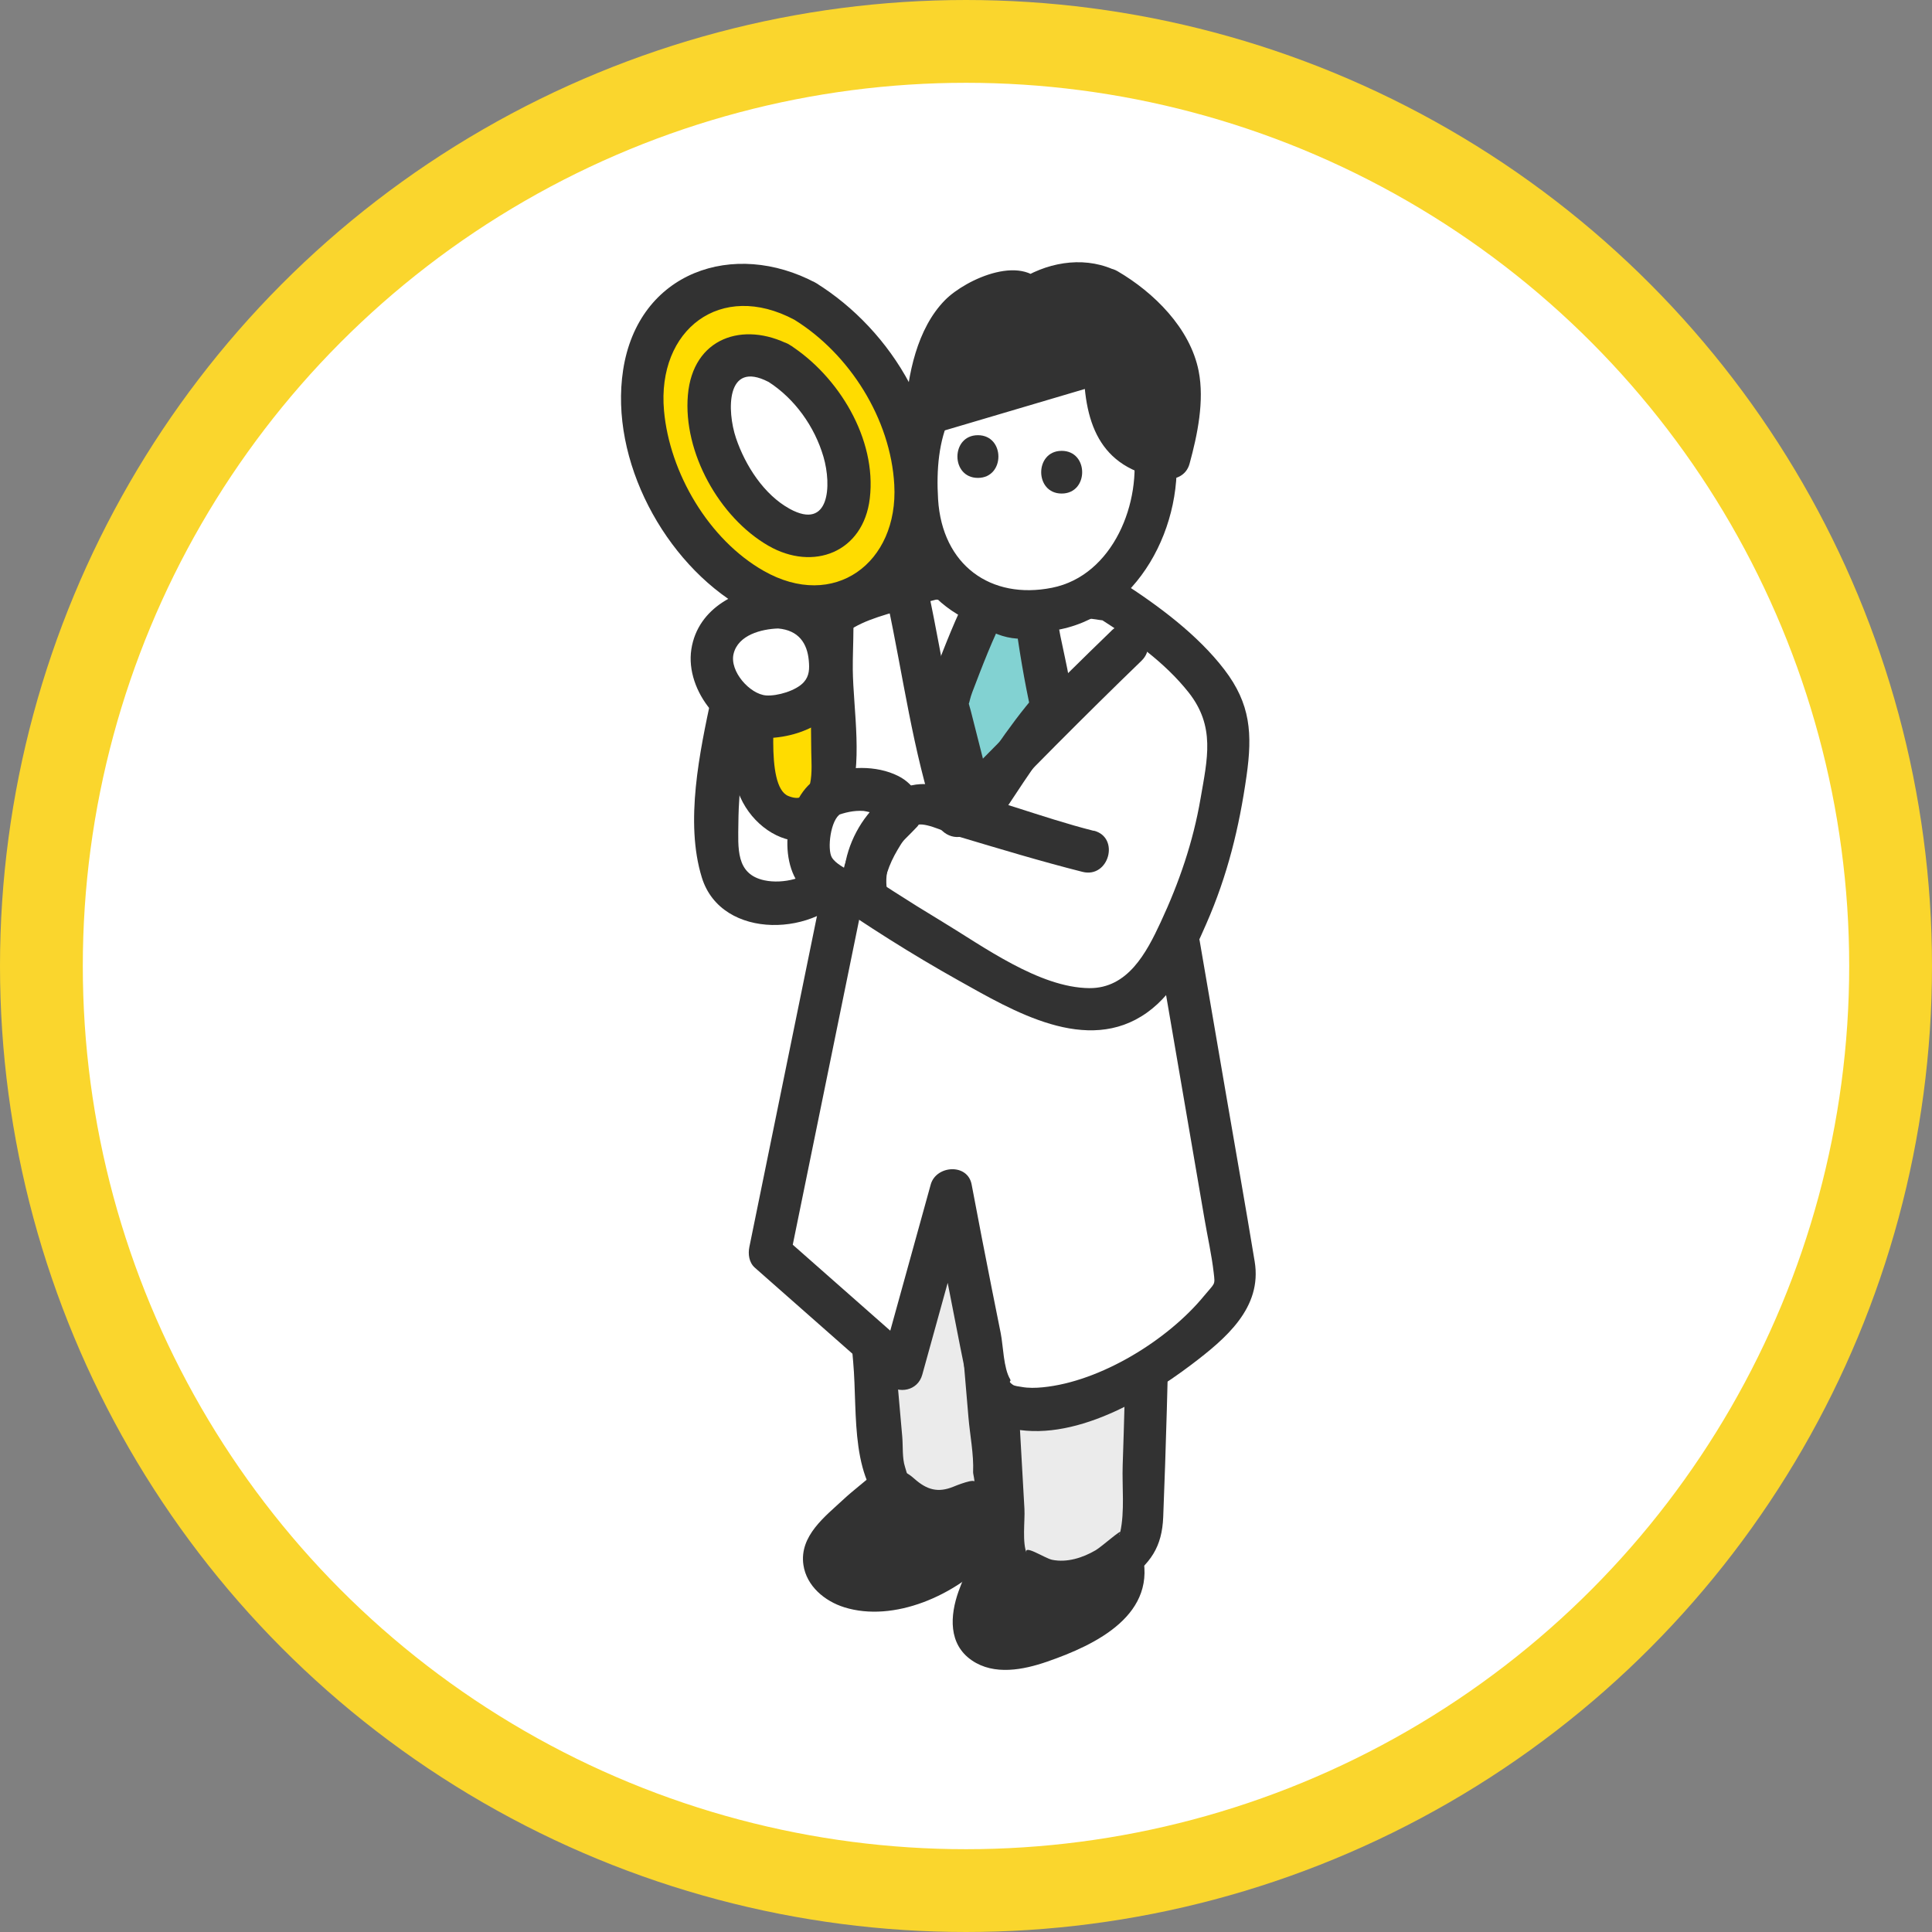 <svg width="140" height="140" viewBox="0 0 140 140" fill="none" xmlns="http://www.w3.org/2000/svg">
<rect x="0" y="0" width="140" height="140" fill="#808080" stroke="none"/>
<circle cx="70" cy="70" r="67" fill="white" stroke="#FAD62D" stroke-width="6"/>
<g clip-path="url(#clip0_628_39330)">
<path d="M74.896 109.501L72.793 112.105C71.857 114.245 71.565 113.817 70.833 116.034C70.598 116.751 70.373 117.545 70.649 118.246C71.196 119.634 73.151 119.634 74.574 119.2C76.488 118.618 79.661 117.385 80.863 115.771C82.061 114.157 81.134 112.074 80.065 110.372C78.995 108.67 76.329 108.088 74.901 109.501H74.896Z" fill="#323232"/>
<path d="M73.81 108.407C72.085 110.542 70.402 112.672 69.465 115.302C68.836 117.06 68.703 119.144 70.427 120.319C72.039 121.423 74.158 121.005 75.872 120.412C79.429 119.185 84.004 116.973 82.714 112.388C81.599 108.423 77.474 105.427 73.815 108.412C72.28 109.666 74.465 111.842 75.985 110.599C77.157 109.645 78.472 110.733 79.086 111.739C79.93 113.121 80.201 114.441 78.902 115.539C77.684 116.57 74.71 118.107 73.047 117.911C70.499 117.617 75.1 111.687 75.985 110.594C77.223 109.062 75.064 106.86 73.815 108.407H73.81Z" fill="#323232"/>
<path d="M71.011 103.575C69.947 102.74 68.678 102.219 67.429 101.709L66.257 105.963C64.466 107.639 62.67 109.32 60.879 110.996C60.342 111.501 59.769 112.069 59.697 112.806C59.574 114.069 60.976 114.941 62.225 115.142C65.531 115.678 68.842 113.837 71.099 111.342C72.194 110.13 73.156 108.614 73.033 106.984C72.93 105.628 72.081 104.421 71.017 103.581L71.011 103.575Z" fill="#323232"/>
<path d="M71.79 102.24C70.556 101.368 69.226 100.786 67.839 100.213C67.072 99.894 66.15 100.564 65.951 101.296C65.649 102.384 65.429 103.534 65.04 104.586C64.462 106.154 62.456 107.407 61.135 108.639C59.815 109.872 57.911 111.285 58.218 113.399C58.444 114.936 59.764 116.029 61.187 116.472C68.295 118.685 79.297 108.784 72.102 102.482C70.618 101.183 68.438 103.359 69.932 104.669C73.079 107.422 70.132 110.831 67.312 112.491C66.038 113.244 64.492 113.806 62.988 113.672C60.132 113.42 63.054 111.068 63.981 110.197C65.347 108.918 67.215 107.737 67.855 105.947C68.295 104.715 68.561 103.385 68.914 102.116L67.025 103.199C68.182 103.673 69.221 104.189 70.244 104.911C71.867 106.056 73.402 103.374 71.795 102.24H71.79Z" fill="#323232"/>
<path d="M60.449 76.75L61.693 78.736C62.936 94.458 64.088 106.891 64.088 106.891C66.58 110.62 69.159 110.114 72.107 107.505L70.034 83.083L71.216 83.217L72.884 112.677C75.888 116.148 80.346 114.564 82.689 111.326C82.689 111.326 83.713 88.255 82.955 74.945C75.305 77.735 68.176 79.329 60.449 76.755V76.75Z" fill="#EBEBEB"/>
<path d="M59.124 77.529C59.595 78.287 60.035 78.968 60.239 79.756C60.823 81.995 60.639 84.738 60.833 87.053C61.155 90.936 61.483 94.824 61.826 98.707C62.169 102.59 61.508 107.422 64.778 109.939C67.762 112.239 73.908 110.573 73.55 106.339L72.48 93.772C72.178 90.209 71.876 86.646 71.574 83.082L70.039 84.629L71.221 84.764L69.686 83.217C70.198 92.292 70.715 101.368 71.226 110.444C71.288 111.573 71.17 112.811 71.805 113.77C73.939 117.003 78.764 116.545 81.512 114.626C83.4 113.311 84.204 112.084 84.291 109.928C84.393 107.345 84.48 104.756 84.552 102.173C84.803 93.107 84.992 84.006 84.506 74.945C84.455 74.012 83.554 73.099 82.561 73.455C75.428 76.018 68.294 77.585 60.874 75.265C58.98 74.672 58.172 77.658 60.055 78.251C67.982 80.726 75.74 79.184 83.375 76.441L81.43 74.95C81.824 82.221 81.748 89.523 81.604 96.799C81.543 99.924 81.461 103.049 81.354 106.174C81.302 107.69 81.512 109.542 81.174 111.032C81.103 111.341 81.057 111.279 81.169 111.053C81.318 110.754 79.813 112.094 79.394 112.337C78.457 112.883 77.326 113.249 76.236 113.028C75.704 112.919 74.036 111.79 74.42 112.605C74.051 111.826 74.281 110.191 74.235 109.351L73.391 94.386C73.181 90.663 72.971 86.945 72.761 83.222C72.71 82.314 72.096 81.773 71.226 81.675L70.044 81.541C69.266 81.453 68.442 82.319 68.509 83.088C69.067 89.626 69.62 96.16 70.177 102.699C70.285 103.988 70.571 105.385 70.515 106.675C70.51 106.829 70.668 107.335 70.582 107.479C70.883 106.994 69.128 107.711 69.087 107.732C67.967 108.191 67.163 107.959 66.257 107.154C65.541 106.52 65.822 107.051 65.577 106.288C65.372 105.659 65.439 104.787 65.382 104.127C65.167 101.75 64.958 99.373 64.753 96.99C64.4 92.896 64.052 88.801 63.719 84.707C63.555 82.727 63.811 79.983 63.11 78.147C62.819 77.379 62.225 76.673 61.79 75.977C60.741 74.296 58.08 75.848 59.139 77.539L59.124 77.529Z" fill="#323232"/>
<path d="M61.192 64.286L55.783 90.766L65.353 99.203L68.94 86.244C68.94 86.244 70.393 93.974 71.928 101.312C77.066 104.88 89.967 95.552 89.573 92.571L85.459 68.582L61.192 64.286Z" fill="white"/>
<path d="M59.712 63.874C57.911 72.702 56.105 81.525 54.303 90.353C54.196 90.874 54.273 91.483 54.697 91.859C57.886 94.67 61.079 97.485 64.267 100.296C65.121 101.049 66.508 100.791 66.831 99.615C68.028 95.294 69.221 90.978 70.418 86.656H67.455C67.936 89.193 68.427 91.73 68.929 94.267C69.359 96.433 69.758 98.609 70.244 100.765C70.582 102.26 71.114 102.869 72.588 103.333C77.229 104.803 82.771 101.585 86.338 98.883C88.82 97.001 91.476 94.773 90.918 91.411C90.258 87.404 89.547 83.407 88.861 79.406C88.216 75.662 87.576 71.918 86.932 68.169C86.85 67.69 86.333 67.174 85.857 67.086C77.766 65.653 69.681 64.219 61.59 62.791C59.656 62.45 58.827 65.431 60.772 65.777C68.862 67.21 76.948 68.644 85.038 70.072L83.964 68.989C85.069 75.44 86.174 81.891 87.285 88.342C87.505 89.632 87.802 90.931 87.95 92.231C88.058 93.154 88.052 92.932 87.254 93.901C84.614 97.119 79.731 100.12 75.571 100.528C75.059 100.579 74.512 100.595 74.005 100.497C73.847 100.466 73.534 100.445 73.396 100.347C72.966 100.038 73.325 100.151 73.197 99.94C72.716 99.141 72.7 97.537 72.516 96.609C72.301 95.552 72.091 94.5 71.882 93.442C71.38 90.905 70.884 88.373 70.408 85.831C70.116 84.279 67.834 84.439 67.445 85.831C66.247 90.152 65.055 94.469 63.858 98.79L66.421 98.109C63.233 95.299 60.04 92.483 56.852 89.673L57.246 91.179C59.047 82.35 60.854 73.527 62.655 64.699C63.054 62.755 60.091 61.925 59.692 63.874H59.712Z" fill="#323232"/>
<path d="M80.448 43.474L67.66 41.88C67.66 41.88 61.33 43.608 59.881 44.938C58.433 46.269 57.931 52.477 57.931 52.477L53.039 50.848C53.039 50.848 50.337 63.368 53.464 64.756C58.269 66.885 60.419 63.549 60.419 63.549C60.419 63.549 73.749 72.847 78.58 73.146C83.124 73.424 84.762 69.046 86.077 66.143C88.293 61.228 88.493 57.969 89.091 53.983C89.69 49.997 83.836 45.614 80.443 43.479L80.448 43.474Z" fill="white"/>
<path d="M80.449 41.927C77.982 41.617 75.516 41.313 73.049 41.004C71.125 40.761 68.894 40.117 66.97 40.468C64.472 40.921 60.302 42.097 58.577 44.093C56.853 46.088 56.622 49.863 56.402 52.477L58.347 50.987C56.714 50.446 55.087 49.899 53.455 49.358C52.697 49.105 51.735 49.652 51.566 50.441C50.707 54.473 49.611 59.563 50.86 63.595C52.283 68.19 59.324 67.906 61.755 64.333L59.657 64.89C62.814 67.087 66.084 69.159 69.441 71.037C73.412 73.259 78.765 76.482 83.115 73.378C85.274 71.836 86.38 69.288 87.419 66.927C88.944 63.456 89.798 59.97 90.33 56.221C90.76 53.184 90.632 51.013 88.718 48.517C86.805 46.021 83.98 43.902 81.237 42.148C79.564 41.081 78.023 43.757 79.686 44.82C82.015 46.31 84.394 47.981 86.129 50.172C88.079 52.642 87.495 54.973 86.994 57.877C86.457 61.012 85.448 63.946 84.108 66.823C83.079 69.036 81.728 71.624 78.939 71.604C75.301 71.573 71.222 68.561 68.228 66.756C65.844 65.318 63.49 63.812 61.202 62.218C60.486 61.718 59.544 62.126 59.104 62.775C58.541 63.6 56.761 64.085 55.389 63.791C53.301 63.343 53.49 61.461 53.506 59.625C53.531 56.825 53.946 54.004 54.529 51.266L52.641 52.349C54.273 52.89 55.901 53.437 57.533 53.978C58.552 54.318 59.396 53.431 59.478 52.488C59.647 50.477 59.718 47.037 61.422 45.769C62.64 44.861 64.57 44.448 65.992 44C66.55 43.825 67.113 43.618 67.686 43.489C68.336 43.345 67.563 43.453 67.829 43.453C71.974 43.469 76.334 44.516 80.454 45.026C82.409 45.268 82.393 42.174 80.454 41.932L80.449 41.927Z" fill="#323232"/>
<path d="M71.528 43.701C70.479 45.655 68.58 50.781 68.58 50.781L70.704 59.155C70.704 59.155 74.573 53.148 76.231 51.312C76.231 51.312 75.453 47.857 75.043 44.536C74.245 45.165 72.172 44.495 71.528 43.701Z" fill="#82D2D2"/>
<path d="M70.204 42.922C69.257 44.763 68.504 46.717 67.757 48.646C67.328 49.76 66.99 50.446 67.21 51.616C67.716 54.287 68.556 56.933 69.226 59.568C69.569 60.914 71.334 61.017 72.03 59.939C73.433 57.768 74.85 55.587 76.411 53.529C77.132 52.581 77.787 52.065 77.69 50.822C77.532 48.744 76.851 46.614 76.575 44.541C76.416 43.334 75.403 42.669 74.267 43.206C73.816 43.417 72.875 42.855 72.614 42.613C71.16 41.267 68.986 43.448 70.444 44.799C71.903 46.15 73.965 46.748 75.817 45.877L73.509 44.541C73.827 46.955 74.221 49.352 74.753 51.73L75.147 50.224C72.977 52.725 71.176 55.597 69.38 58.377L72.184 58.748C71.57 56.335 70.961 53.921 70.347 51.508C70.255 51.147 70.122 50.781 70.07 50.415C70.229 51.472 70.163 50.925 70.454 50.162C71.186 48.249 71.918 46.315 72.854 44.495C73.791 42.675 71.109 41.164 70.204 42.932V42.922Z" fill="#323232"/>
<path d="M72.997 25.25C67.225 26.364 66.432 31.025 66.432 35.522C66.432 39.049 67.772 42.752 71.36 43.938C72.419 44.288 76.129 44.737 78.754 43.376C81.103 42.154 84.23 38.023 83.692 32.634C83.212 27.771 79.583 24.646 72.997 25.25Z" fill="white"/>
<path d="M72.587 23.755C66.349 25.183 64.41 30.933 64.957 36.847C65.535 43.128 70.218 46.589 76.313 45.696C82.407 44.804 85.99 37.987 85.15 32.036C84.265 25.776 78.764 23.301 72.997 23.703C71.037 23.842 71.021 26.936 72.997 26.797C77.075 26.513 81.317 27.632 82.09 32.248C82.786 36.383 80.662 41.71 76.231 42.592C71.799 43.474 68.273 40.957 67.977 36.182C67.71 31.835 68.749 27.803 73.401 26.735C75.325 26.292 74.511 23.311 72.582 23.749L72.587 23.755Z" fill="#323232"/>
<path d="M76.933 32.67C74.957 32.67 74.952 35.764 76.933 35.764C78.913 35.764 78.913 32.67 76.933 32.67Z" fill="#323232"/>
<path d="M70.862 31.536C68.887 31.536 68.882 34.63 70.862 34.63C72.843 34.63 72.843 31.536 70.862 31.536Z" fill="#323232"/>
<path d="M80.208 20.991C77.588 19.583 74.497 21.728 74.497 21.728C74.497 21.728 73.807 20.16 70.363 22.202C67.456 23.93 67.139 29.963 67.139 29.963L80.06 26.142C80.06 26.142 80.014 30.314 81.089 31.613C82.081 32.82 84.722 33.191 84.722 33.191C84.722 33.191 86.134 28.179 85.044 26.152C83.949 24.126 82.834 22.398 80.213 20.985L80.208 20.991Z" fill="#323232"/>
<path d="M80.616 19.5C78.349 18.536 75.75 19.046 73.723 20.392L75.822 20.949C74.373 18.201 69.993 20.212 68.478 21.748C66.447 23.811 65.771 27.168 65.602 29.968C65.541 30.969 66.631 31.732 67.547 31.459C71.856 30.185 76.159 28.911 80.468 27.637L78.523 26.147C78.508 30.525 79.567 33.944 84.311 34.687C85.13 34.816 85.959 34.486 86.2 33.604C86.773 31.51 87.284 29.045 86.86 26.89C86.246 23.775 83.6 21.181 80.985 19.655C79.271 18.654 77.725 21.331 79.434 22.326C81.594 23.584 83.835 25.73 83.917 28.395C83.963 29.86 83.626 31.376 83.242 32.779L85.13 31.696C83.702 31.474 82.402 31.139 81.927 29.659C81.573 28.571 81.589 27.276 81.594 26.142C81.594 25.152 80.606 24.368 79.649 24.652C75.34 25.925 71.037 27.199 66.728 28.473L68.672 29.963C68.749 28.659 69.01 27.318 69.45 26.09C69.803 25.1 70.274 24.167 71.134 23.538C71.61 23.192 72.731 22.615 73.38 22.703C73.304 22.692 73.135 22.439 73.171 22.512C73.544 23.223 74.598 23.512 75.269 23.069C76.671 22.135 78.222 21.816 79.798 22.486C81.614 23.259 82.407 20.263 80.616 19.5Z" fill="#323232"/>
<path d="M80.551 45.696C76.375 49.729 72.302 53.864 68.244 58.016L70.808 58.696C69.103 53.633 68.392 48.043 67.266 42.819C66.847 40.875 63.889 41.695 64.303 43.644C65.429 48.868 66.146 54.458 67.845 59.522C68.208 60.599 69.564 61.074 70.408 60.202C74.466 56.051 78.54 51.915 82.716 47.883C84.143 46.501 81.974 44.314 80.546 45.696H80.551Z" fill="#323232"/>
<path d="M57.564 39.642H57.334C55.88 39.642 54.703 41.148 54.703 43.005V55.834C54.703 57 55.174 58.078 55.947 58.691L56.325 58.99C57.154 59.65 58.198 59.666 59.043 59.037C59.861 58.423 60.358 57.299 60.343 56.087L60.194 42.958C60.174 41.117 59.002 39.642 57.564 39.642Z" fill="#FFDC00"/>
<path d="M57.564 38.096C53.444 38.096 53.168 42.293 53.168 45.408C53.168 48.847 53.01 52.333 53.168 55.773C53.378 60.331 59.309 63.441 61.453 58.258C62.589 55.505 61.827 51.41 61.796 48.522C61.76 45.088 62.666 38.838 57.978 38.157C56.044 37.874 55.21 40.854 57.16 41.143C59.621 41.504 58.721 48.069 58.736 49.786L58.787 54.494C58.797 55.551 59.104 58.49 57.124 57.681C55.389 56.974 56.239 50.735 56.239 49.43C56.239 48.244 55.44 41.2 57.564 41.2C59.539 41.2 59.544 38.106 57.564 38.106V38.096Z" fill="#323232"/>
<path d="M58.346 21.836C56.801 20.939 55.245 20.48 53.715 20.48C49.488 20.48 46.535 23.863 46.535 28.705C46.535 34.022 49.979 40.039 54.554 42.695C56.099 43.592 57.655 44.051 59.185 44.051C63.412 44.051 66.365 40.669 66.365 35.826C66.365 30.51 62.921 24.492 58.346 21.836Z" fill="#FFDC00"/>
<path d="M59.118 20.5C53.172 17.329 46.243 19.686 45.153 26.817C44.155 33.351 48.167 40.792 53.781 44.036C59.394 47.279 66.681 44.686 67.746 37.719C68.81 30.752 64.66 23.935 59.118 20.5C57.429 19.454 55.889 22.13 57.567 23.172C61.564 25.652 64.542 30.355 64.803 35.13C65.115 40.797 60.438 44.278 55.326 41.359C51.365 39.101 48.52 34.279 48.116 29.752C47.599 23.883 52.225 20.32 57.567 23.172C59.312 24.105 60.868 21.434 59.118 20.5Z" fill="#323232"/>
<path d="M56.447 26.328C53.627 24.688 51.34 26.018 51.34 29.298C51.34 32.578 53.627 36.569 56.447 38.209C59.267 39.849 61.554 38.518 61.554 35.239C61.554 31.959 59.267 27.968 56.447 26.328Z" fill="white"/>
<path d="M57.226 24.992C53.854 23.254 50.205 24.466 49.847 28.628C49.489 32.789 52.134 37.502 55.676 39.544C58.93 41.421 62.564 40.029 63.029 36.115C63.541 31.789 60.747 27.245 57.226 24.992C55.553 23.919 54.013 26.596 55.676 27.663C57.59 28.89 59.033 30.912 59.672 33.103C60.276 35.166 60.123 38.461 57.226 36.873C55.358 35.847 54.007 33.733 53.337 31.758C52.667 29.783 52.595 26.08 55.676 27.668C57.431 28.571 58.987 25.905 57.226 24.997V24.992Z" fill="#323232"/>
<path d="M56.377 43.995C52.62 43.979 50.266 47.13 52.329 49.884C52.999 50.776 54.145 51.972 55.256 51.952C56.924 51.915 58.633 51.389 59.652 50.183C60.598 49.053 60.01 46.135 59.488 45.629C58.69 44.856 57.666 44.005 56.377 44V43.995Z" fill="white"/>
<path d="M56.376 42.447C53.592 42.535 50.563 44.005 50.097 47.053C49.631 50.1 52.482 53.54 55.511 53.488C58.705 53.431 61.806 51.523 61.683 48.048C61.57 44.949 59.503 42.711 56.381 42.447C54.411 42.282 54.421 45.377 56.381 45.542C57.891 45.67 58.495 46.635 58.607 47.857C58.663 48.46 58.653 48.976 58.249 49.43C57.691 50.054 56.32 50.451 55.516 50.394C54.339 50.306 52.855 48.646 53.157 47.383C53.485 46.006 55.184 45.583 56.381 45.542C58.351 45.48 58.362 42.386 56.381 42.447H56.376Z" fill="#323232"/>
<path d="M60.167 57.634C59.313 58.005 58.484 59.681 58.704 62.311C58.827 63.786 63.146 65.834 62.614 64.895C61.887 63.621 64.405 59.424 64.937 58.862C66.052 57.686 62.593 56.587 60.173 57.629L60.167 57.634Z" fill="white"/>
<path d="M59.389 56.294C56.923 57.614 56.268 62.327 58.115 64.328C59.093 65.39 64.133 68.567 64.179 65.06C64.179 64.709 64.005 64.513 63.969 64.209C63.959 64.106 63.888 64.498 64.031 64.034C64.205 63.472 64.364 62.925 64.614 62.389C65.136 61.265 65.899 60.321 66.385 59.455C67.127 58.14 66.288 56.835 65.09 56.232C63.483 55.427 61.39 55.515 59.748 56.134C57.916 56.825 58.709 59.821 60.566 59.119C61.227 58.872 61.871 58.717 62.583 58.764C62.752 58.774 63.478 58.99 63.616 58.954L63.801 59.032L63.77 57.846C63.606 57.763 62.404 59.965 62.327 60.104C61.836 61.038 61.349 62.043 61.104 63.075C60.996 63.518 60.92 63.987 60.945 64.441C60.955 64.678 60.996 64.91 61.053 65.137L61.206 65.509C61.355 65.864 61.319 65.715 61.104 65.055L61.554 63.962C62.859 62.544 62.977 63.998 62.296 63.482C62.122 63.348 61.861 63.271 61.667 63.162C61.247 62.925 60.546 62.58 60.28 62.136C59.927 61.538 60.183 59.362 60.93 58.965C62.675 58.031 61.124 55.36 59.379 56.294H59.389Z" fill="#323232"/>
<path d="M79.261 60.207C75.428 59.238 71.657 57.696 67.788 56.902C63.919 56.108 60.726 60.919 61.192 64.405C61.448 66.349 64.523 66.375 64.262 64.405C64.098 63.178 64.487 62.126 65.25 61.161C65.501 60.842 66.703 59.733 66.555 59.754C67.261 59.64 68.781 60.424 69.436 60.615C72.424 61.507 75.418 62.414 78.442 63.178C80.361 63.662 81.175 60.682 79.261 60.192V60.207Z" fill="#323232"/>
</g>
<defs>
<clipPath id="clip0_628_39330">
<rect width="46" height="102" fill="white" transform="translate(45 19)"/>
</clipPath>
</defs>
</svg>
